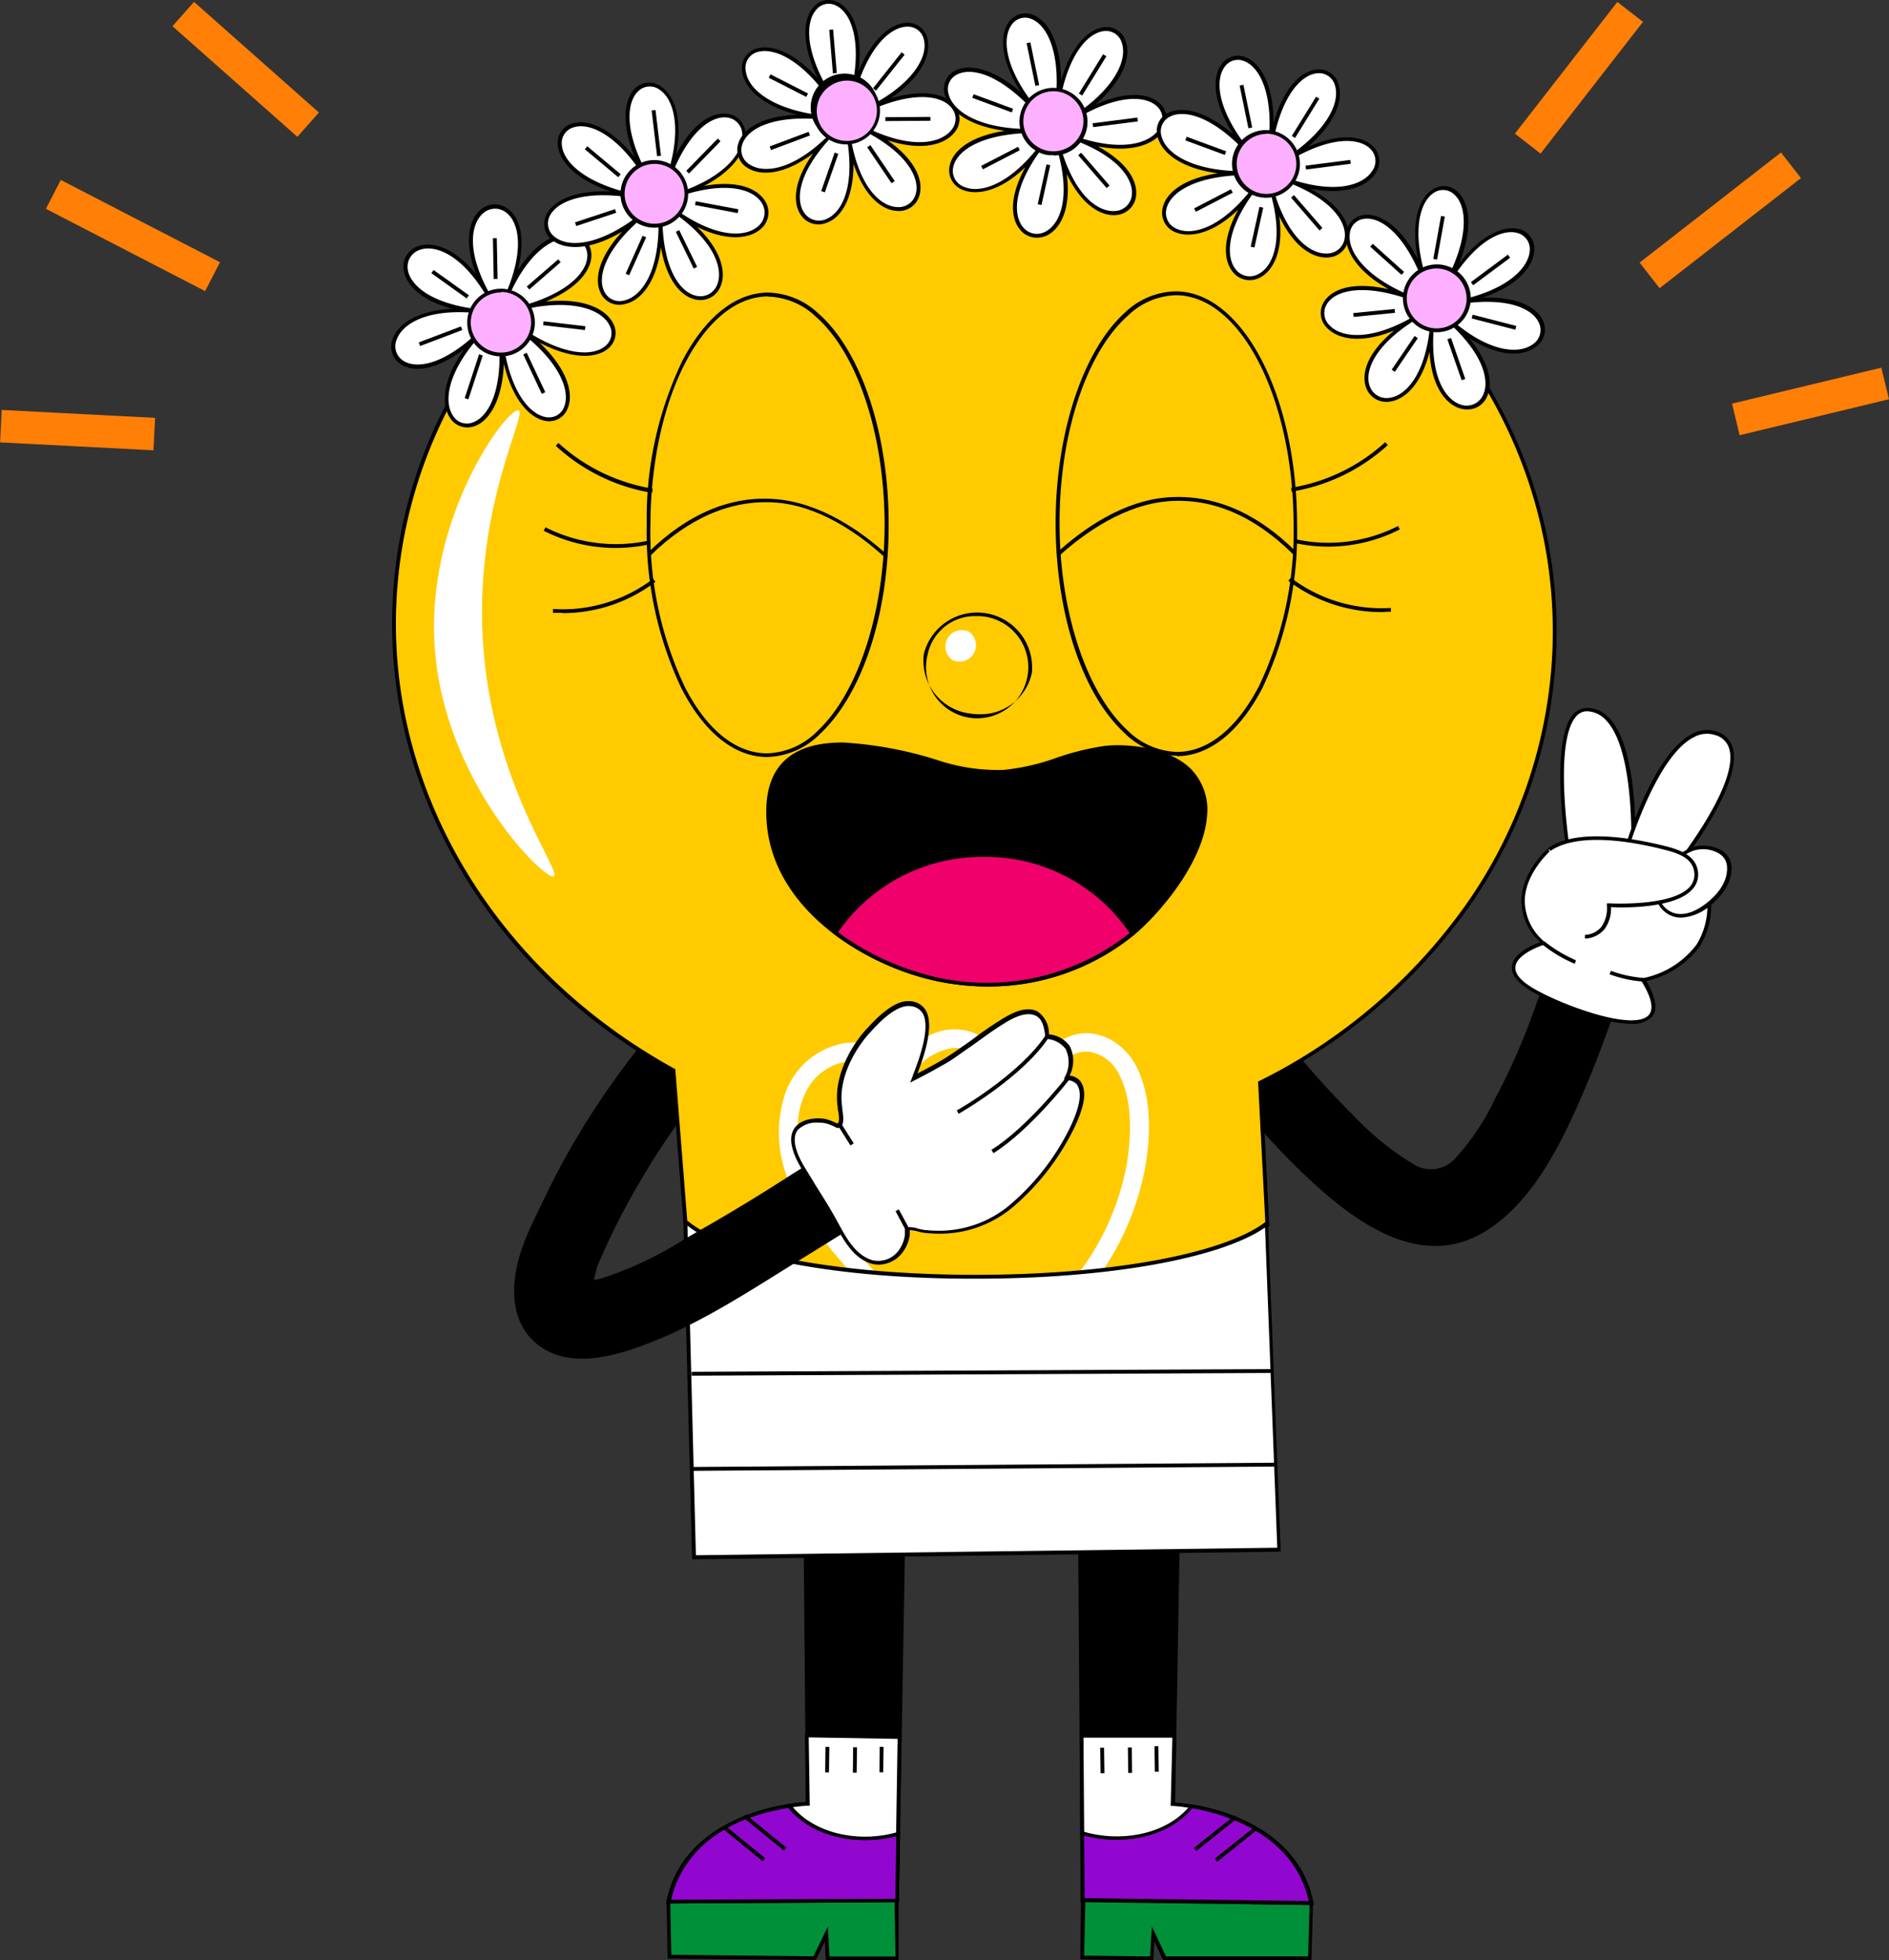 <?xml version="1.0" encoding="UTF-8"?> <svg xmlns="http://www.w3.org/2000/svg" viewBox="0 0 200.6 208.18"><rect x="0" y="0" width="200.6" height="208.18" fill="#333333" stroke="none"/><defs><style> .cls-1 { fill: #ff7f07; } .cls-2 { fill: #fff; } .cls-3 { fill: #009039; } .cls-4 { fill: #9207cf; } .cls-5 { fill: #ffca00; } .cls-6 { fill: #ef006b; } .cls-7 { fill: #fcb0ff; } </style></defs><g id="Слой_2" data-name="Слой 2"><g id="PREVIEW"><g><g><g><rect class="cls-1" x="24.37" y="-1.49" width="3.45" height="17.72" transform="translate(3.27 22.01) rotate(-48.46)"></rect><rect class="cls-1" x="6.51" y="37.53" width="3.45" height="16.31" transform="translate(-37.81 51.55) rotate(-87.05)"></rect><rect class="cls-1" x="12.4" y="15.49" width="3.45" height="19.03" transform="translate(-14.58 26.08) rotate(-62.67)"></rect></g><g><rect class="cls-1" x="158.81" y="6.53" width="17.72" height="3.45" transform="translate(58.23 135.55) rotate(-52.13)"></rect><rect class="cls-1" x="184.11" y="40.91" width="16.31" height="3.45" transform="translate(-4.64 46.23) rotate(-13.55)"></rect><rect class="cls-1" x="173.16" y="21.67" width="19.03" height="3.45" transform="translate(24.2 117.21) rotate(-37.92)"></rect></g></g><g><g><g><g><path d="M85.47,155l.32,36.56S73.07,192,71,201.94l24.26-.1L96,154.9Z"></path><path d="M70.74,202.14l.05-.25c1.94-9.3,13.15-10.42,14.79-10.53l-.31-36.57,11-.09L95.45,202ZM85.68,155.2,86,191.75h-.2c-.12,0-12.37.53-14.55,10l23.81-.09.75-46.53Z"></path></g><g><path class="cls-2" d="M85.67,184.29l.12,7.26S73.07,192,71,201.94l24.26-.1.28-17.43Z"></path><path d="M70.74,202.14l.05-.25c1.94-9.3,13.15-10.42,14.79-10.53l-.11-7.27h.21l10.06.12v.21L95.45,202ZM85.88,184.5l.11,7.25h-.2c-.12,0-12.37.53-14.55,10l23.81-.09.27-17Z"></path></g><g><polygon points="88.03 188.22 87.63 188.21 87.66 185.51 88.07 185.52 88.03 188.22"></polygon><polygon points="90.97 188.25 90.57 188.25 90.6 185.55 91.01 185.56 90.97 188.25"></polygon><polygon points="93.79 188.21 93.39 188.2 93.42 185.5 93.83 185.51 93.79 188.21"></polygon></g><g><g><polygon class="cls-3" points="87.89 207.97 87.75 205.4 86.53 207.95 71.11 207.79 70.99 201.93 95.22 201.79 95.25 207.95 87.89 207.97"></polygon><path d="M87.7,208.18l-.11-2-.94,1.95h-.13L70.91,208l-.13-6.27,24.64-.14,0,6.56Zm.21-3.58.18,3.17,7,0L95,202l-23.82.14.11,5.45,15.09.16Z"></path></g><g><g><path class="cls-4" d="M83.79,191.77c-3.66.58-11.24,2.69-12.8,10.17l24.26-.1.11-7.11C91.36,195.92,86.37,195,83.79,191.77Z"></path><path d="M70.74,202.14l.05-.25c1.61-7.71,9.61-9.78,13-10.32l.12,0,.07.09c2.64,3.34,7.71,4,11.35,2.89l.27-.07L95.45,202Zm13-10.15c-9.15,1.5-11.74,6.63-12.47,9.74l23.81-.09.1-6.64C91.44,196,86.41,195.3,83.71,192Z"></path></g><rect x="81" y="191.83" width="0.41" height="5.58" transform="translate(-121 134.78) rotate(-50.87)"></rect><rect x="78.77" y="192.94" width="0.41" height="5.58" transform="translate(-122.68 133.41) rotate(-50.85)"></rect></g></g></g><g><g><path d="M125.18,155l-.65,36.55s12.72.55,14.7,10.52L115,201.77l-.34-46.94Z"></path><path d="M139.48,202.3h-.25L114.77,202l-.34-47.35,11,.2v.2l-.64,36.36c1.63.13,12.83,1.35,14.69,10.67Zm-24.3-.73,23.8.31c-2.09-9.46-14.33-10.1-14.46-10.1h-.2l.65-36.55L114.85,155Z"></path></g><g><path class="cls-2" d="M124.71,184.31l-.18,7.26s12.72.55,14.7,10.52L115,201.77l-.13-17.43Z"></path><path d="M139.48,202.3h-.25L114.77,202l-.12-17.83,10.27,0-.18,7.27c1.64.13,12.83,1.35,14.69,10.67Zm-24.3-.73,23.8.31c-2.09-9.46-14.33-10.1-14.46-10.1h-.2l.18-7.25-9.44,0Z"></path></g><g><rect x="116.85" y="185.61" width="0.41" height="2.7" transform="translate(-2.66 1.69) rotate(-0.82)"></rect><rect x="119.79" y="185.57" width="0.41" height="2.7" transform="translate(-2.66 1.74) rotate(-0.82)"></rect><rect x="122.61" y="185.45" width="0.41" height="2.7" transform="translate(-2.65 1.77) rotate(-0.82)"></rect></g><g><g><polygon class="cls-3" points="122.27 207.97 122.44 205.4 123.64 207.97 139.06 207.95 139.23 202.09 115 201.73 114.92 207.88 122.27 207.97"></polygon><path d="M122.47,208.18l-7.75-.1.08-6.56,24.64.37-.18,6.26-15.75,0-.92-2Zm-7.34-.5,7,.08.2-3.16,1.49,3.16,15.09,0,.16-5.45-23.81-.36Z"></path></g><g><g><path class="cls-4" d="M126.52,191.81c3.66.61,11.22,2.78,12.71,10.28L115,201.77l0-7.11C118.92,195.89,123.92,195,126.52,191.81Z"></path><path d="M139.48,202.3h-.25L114.77,202l0-7.59.27.09c3.63,1.12,8.7.52,11.37-2.79l.08-.09.12,0c3.35.56,11.33,2.71,12.87,10.44Zm-24.3-.73,23.8.31c-1.59-7.19-9.07-9.28-12.37-9.85-2.74,3.29-7.77,3.94-11.48,2.9Z"></path></g><polygon points="127.03 196.57 126.78 196.26 131.13 192.78 131.39 193.09 127.03 196.57"></polygon><polygon points="129.26 197.71 129 197.39 133.36 193.91 133.61 194.22 129.26 197.71"></polygon></g></g></g></g><g><g><g><path class="cls-5" d="M165.07,68.73c1-30.47-25.74-56.09-59.76-57.23S42.89,34.15,41.87,64.62c-.69,20.59,11.31,38.95,29.65,49.05l1.4,17.86a92.31,92.31,0,0,0,32.41,5c13.21-.41,24.48-2.5,29.25-6.49q-.37-7.56-.77-15.11C151.93,105.86,164.4,88.74,165.07,68.73Z"></path><path d="M102.78,136.79a93.37,93.37,0,0,1-29.92-5.07l-.13,0-1.4-17.89C52.37,103.31,41,84.47,41.67,64.61c.49-14.79,7.39-28.49,19.41-38.56A65.29,65.29,0,0,1,105.32,11.3,65.19,65.19,0,0,1,148.47,29c11.33,10.84,17.3,25,16.8,39.76a51,51,0,0,1-9.12,27.32,59.2,59.2,0,0,1-22.13,19l.77,15.08-.07.07c-4.51,3.77-14.94,6.09-29.38,6.54C104.48,136.77,103.62,136.79,102.78,136.79Zm-29.66-5.41a92.22,92.22,0,0,0,32.21,5c14-.44,24.63-2.76,29.05-6.38l-.78-15.14.12-.06a58.94,58.94,0,0,0,22.1-18.94,50.62,50.62,0,0,0,9.05-27.1C165.36,54,159.43,40,148.19,29.26A64.8,64.8,0,0,0,105.3,11.71a64.76,64.76,0,0,0-44,14.65C49.41,36.36,42.56,50,42.07,64.63c-.65,19.73,10.67,38.46,29.55,48.86l.1.05v.11Z"></path></g><g><path class="cls-2" d="M55.06,43.58c1,.37-4.62,10-3.79,24.3.88,15.2,8.45,24.68,7.53,25.18S46.8,82.72,46.12,68C45.49,54.34,54,43.17,55.06,43.58Z"></path><path class="cls-2" d="M120.63,113.17c-1.48-2.82-4.86-4.45-7.77-2.76a18,18,0,0,0-4.57,3.94,9.79,9.79,0,0,0-5-4.71c-2.86-1-5.61.38-7.57,2.68a8.38,8.38,0,0,0-5.92-1.56A8.14,8.14,0,0,0,83.13,117c-1.8,7,2.5,12.79,7,17.88l2.88.28c-3.25-3.49-6.61-7.14-7.86-11.74-.76-2.79-.71-6.16,1.11-8.55A5.81,5.81,0,0,1,92.75,113a6.86,6.86,0,0,1,1.81.92A10.16,10.16,0,0,0,93,121.11c.68,2.87,4.78,6.18,7.14,2.93,1.95-2.69-.31-6.91-1.93-9.21a11.18,11.18,0,0,0-1-1.23,6.32,6.32,0,0,1,4-2.3c2.7-.17,4.69,2.58,5.68,4.84-.39.54-.76,1.08-1.09,1.63-1.5,2.48-3.27,6.85.15,8.63a1,1,0,0,0,1.19-.09c3-2.23,3.29-6.31,2-9.92a19.15,19.15,0,0,1,3.93-3.81,3.44,3.44,0,0,1,2.54-.9,4.27,4.27,0,0,1,3.22,2.4c1.45,2.76,1.31,6.36.86,9.36a27.44,27.44,0,0,1-5.11,11.73c.86-.07,1.7-.16,2.53-.25a28.9,28.9,0,0,0,4.43-10.59C122.22,120.75,122.36,116.48,120.63,113.17ZM98,118.49c.51,1.12,1.23,2.81.71,4.05-.67,1.62-2.4.51-3.13-.44-1.4-1.84-1-4.61.39-6.89A13.21,13.21,0,0,1,98,118.49Zm8.39,5.81c-1.23-1.36.12-3.91.92-5.26.09-.16.22-.32.32-.48A6.41,6.41,0,0,1,106.42,124.3Z"></path></g></g><g><g><path class="cls-2" d="M135.83,164.58l-62.14.81-.92-35.5H73c9.12,7.6,51.42,7.69,61.55.14Z"></path><path d="M73.49,165.59v-.2l-.92-35.71H73l.06,0c4.12,3.43,16,5.67,30.27,5.7s26.45-2.16,31-5.57l.31-.23L136,164.78h-.21ZM73,130.16l.9,35,61.74-.8-1.3-34c-4.83,3.31-16.75,5.43-30.66,5.43h-.3C89.17,135.81,77.3,133.58,73,130.16Z"></path></g><rect x="73.44" y="145.54" width="61.57" height="0.41" transform="translate(-0.68 0.49) rotate(-0.27)"></rect><rect x="73.26" y="155.56" width="62.08" height="0.41" transform="translate(-1.14 0.77) rotate(-0.42)"></rect></g></g><g><g><path d="M175.46,94.23a169.92,169.92,0,0,1-6.36,19.49c-2.45,5.86-5.45,13.06-10.91,16.75-6.51,4.39-13.16.13-18.18-4.35a71.79,71.79,0,0,1-5.94-6c-.08-1.72-.17-3.44-.26-5.16q2.26-1.14,4.43-2.45c1.72,2,3.51,4,5.41,5.87a30.47,30.47,0,0,0,6.29,5.15,3.48,3.48,0,0,0,4.69-.62,25.41,25.41,0,0,0,4.21-6.38,65.91,65.91,0,0,0,3.48-7.66c2.1-5.49,3.69-11.14,5.28-16.78C169,87,176.89,89.17,175.46,94.23Z"></path><g><g><path class="cls-2" d="M173.43,90s.62-14.52-4.88-14.6c-4.33-.07-2.1,14.4-2.1,14.4Z"></path><path d="M173.62,90.18l-7.34-.2,0-.17c-.07-.45-1.68-11.11.77-13.93a2,2,0,0,1,1.52-.7,3.21,3.21,0,0,1,2.33,1.08c3.15,3.34,2.76,13.3,2.74,13.73Zm-7-.59,6.62.19c0-1.43.15-10.27-2.65-13.25a2.87,2.87,0,0,0-2.05-1h0a1.51,1.51,0,0,0-1.18.57C165.15,78.64,166.43,88.22,166.62,89.59Z"></path></g><g><path class="cls-2" d="M178.7,91.13s8.8-11.36,3.59-13.23S173,89.4,173,89.4Z"></path><path d="M178.77,91.36l-6.05-1.82.06-.19c.12-.39,2.94-9.43,6.95-11.43a3.25,3.25,0,0,1,2.63-.21A2.48,2.48,0,0,1,184,79.4c1.09,3.74-4.89,11.52-5.14,11.85Zm-5.55-2.09,5.41,1.64c.72-1,6-8.08,5-11.4a2.08,2.08,0,0,0-1.4-1.42,2.83,2.83,0,0,0-2.32.18C176.36,80,173.65,88,173.22,89.27Z"></path></g><g><path class="cls-2" d="M164.55,90.18s-5.91,5.08-.65,9.95c0,0-6.1,1.9-1.34,4.85,3.49,2.17,16.89,7.21,11.94-.93,0,0,8.79-1.5,6.65-10.25Z"></path><path d="M173.22,108.72c-3.3,0-8.81-2.36-10.77-3.57-1.37-.85-2-1.71-1.89-2.57.17-1.36,2.18-2.24,3-2.53a6,6,0,0,1-2-4.42c.06-3.12,2.78-5.5,2.9-5.6l.07-.07.1,0,16.72,3.65,0,.12a8.3,8.3,0,0,1-.82,6.74,9.6,9.6,0,0,1-5.71,3.7c1.09,1.86,1.26,3.17.52,3.9A2.93,2.93,0,0,1,173.22,108.72ZM164.6,90.39c-.43.4-2.64,2.58-2.68,5.25A5.72,5.72,0,0,0,164,100l.25.23-.32.11s-2.84.9-3,2.31c-.09.69.48,1.43,1.71,2.19,2.73,1.69,10.65,4.73,12.4,3,.62-.61.38-1.85-.73-3.66l-.15-.25.29-.05a9.43,9.43,0,0,0,5.72-3.58A7.85,7.85,0,0,0,181,94Z"></path></g><path d="M167.23,102.35a14.22,14.22,0,0,1-3.46-2.07l.25-.3a14.65,14.65,0,0,0,3.34,2Z"></path><path d="M174.49,104.24a13.06,13.06,0,0,1-3.57-.78l.15-.36a12.91,12.91,0,0,0,3.45.75Z"></path><g><path class="cls-2" d="M182.77,90.49a3.75,3.75,0,0,0-3-.33,5.92,5.92,0,0,0-3.08,2.93c-.57,1-1,2.42.08,3.41,1.47,1.42,3.4.59,4.69-.44s2.35-2.42,2.26-4A2,2,0,0,0,182.77,90.49Z"></path><path d="M178.54,97.45a2.73,2.73,0,0,1-1.95-.8c-.89-.87-.93-2.16-.11-3.65a5.9,5.9,0,0,1,3.19-3,3.91,3.91,0,0,1,3.21.35h0a2.14,2.14,0,0,1,1,1.71c.11,2-1.6,3.59-2.34,4.18A5.25,5.25,0,0,1,178.54,97.45Zm2.35-7.27a3.72,3.72,0,0,0-1.1.17,5.54,5.54,0,0,0-3,2.84c-.52.93-.93,2.24,0,3.17,1.58,1.53,3.62.19,4.43-.45s2.28-2,2.18-3.85a1.72,1.72,0,0,0-.82-1.4h0A3.3,3.3,0,0,0,180.89,90.18Z"></path></g><g><path class="cls-2" d="M164.46,90.23c3.33-2.27,10-.75,12.48-.11,1.41.37,2.79.94,3.06,2.27.9,4.37-9.2,3.75-9.2,3.75s.36,3.08-2.51,3.33"></path><path d="M168.31,99.67l0-.39a2.4,2.4,0,0,0,1.74-.84,3.44,3.44,0,0,0,.59-2.27l0-.24.24,0c.07,0,6.7.38,8.58-1.77a1.94,1.94,0,0,0,.42-1.75c-.26-1.27-1.62-1.78-2.92-2.12-3.29-.86-9.28-2-12.32.08l-.22-.32c3.16-2.17,9.28-1,12.64-.14,1.33.35,2.9.93,3.21,2.42a2.31,2.31,0,0,1-.52,2.08c-1.82,2.1-7.46,2-8.67,1.92a3.72,3.72,0,0,1-.69,2.34A2.82,2.82,0,0,1,168.31,99.67Z"></path></g></g></g><g><path d="M104.63,121.11l-.41.27-4.11,2.71-1.91,1.26q-4.4,2.9-8.84,5.71l-1.61,1-2.63,1.63-.61.37-.74.46c-3.47,2.16-7,4.42-10.72,6.27a47,47,0,0,1-5.82,2.46c-3,1-6.78,1.76-9.64-.11s-3.32-5.07-2.81-8.08c.46-2.76,1.88-5.41,3.08-7.91a80.36,80.36,0,0,1,4.36-7.93,88.4,88.4,0,0,1,5.51-7.84q1.84,1.2,3.8,2.27l.44,5.64a75.78,75.78,0,0,0-4.15,6.43,73.81,73.81,0,0,0-4.37,8.71c-.08.19-.23.84-.38,1.47.26,0,.5-.06.64-.09a38,38,0,0,0,8.85-4.14l.25-.15.11-.06,1.26-.73q4-2.28,7.84-4.7l1.57-1c.57-.37,1.15-.73,1.73-1.09q3.78-2.4,7.53-4.86L95,117.75l2-1.3,1.65-1.09,1.94-1.28c2.74-1.82,5.36.25,5.87,2.77A4,4,0,0,1,104.63,121.11Z"></path><g><g><path class="cls-2" d="M89,119.53c.43-.23.19-1.4.11-1.9-.5-3.22,1.52-6.58,3.07-8.21.63-.66,2.66-3,4.34-2.82,3.57.27,1.17,6.06.48,7.9l1.2-.63,1.18-.64c.7-.4,1.38-.81,2-1.25,1.57-1,3-2.22,4.62-3.23,1.06-.67,2.69-1.72,4-1.11.88.41,1.06,1.53,1.14,2.39v.07s3.82.16,2.14,4.34a2.08,2.08,0,0,1,1.18.49c1,1.23-.09,3.77-.67,5a25.65,25.65,0,0,1-6.45,8.25,11.81,11.81,0,0,1-7.59,2.74,15,15,0,0,1-1.64-.09,7.4,7.4,0,0,0-1.76-.28s0,.65-.06.7a3.86,3.86,0,0,1-.57,1.5A2.88,2.88,0,0,1,92.53,134c-1.87-.61-2.83-2.5-3.71-4.1-1-1.93-2.28-3.75-3.43-5.62-3.48-5.62,1.62-5.39,2.39-5.13C88.93,119.51,88.76,119.65,89,119.53Z"></path><path d="M93.3,134.3a3.06,3.06,0,0,1-.84-.13c-1.86-.61-2.84-2.42-3.71-4l-.11-.19c-.73-1.36-1.57-2.68-2.39-4-.34-.55-.69-1.1-1-1.65-1.3-2.11-1.57-3.66-.81-4.62.92-1.16,3-1,3.45-.81a6.24,6.24,0,0,1,1,.4l.07,0,.1.16-.1-.18c.26-.14.09-1.18,0-1.53l0-.16c-.53-3.46,1.71-6.9,3.13-8.39l.12-.13c.81-.86,2.7-2.88,4.37-2.75a2.07,2.07,0,0,1,1.7.92c1,1.64-.18,5-.85,6.76l.43-.23.3-.15,1.17-.64c.7-.39,1.38-.81,2-1.24s1.47-1,2.17-1.53,1.61-1.16,2.45-1.7c1.13-.72,2.8-1.77,4.19-1.12a2.82,2.82,0,0,1,1.25,2.45,3.08,3.08,0,0,1,2.2,1.23,3.47,3.47,0,0,1,0,3.15,1.82,1.82,0,0,1,1.07.51c.8,1,.59,2.64-.65,5.18a26,26,0,0,1-6.5,8.32,12,12,0,0,1-7.72,2.78h0a15.4,15.4,0,0,1-1.63-.09,4.73,4.73,0,0,1-.63-.13,4.24,4.24,0,0,0-.92-.16c0,.07,0,.17,0,.25a2.08,2.08,0,0,1,0,.29,4,4,0,0,1-.6,1.59A3.22,3.22,0,0,1,93.3,134.3Zm-6.41-15.08a2.82,2.82,0,0,0-2.17.77c-.63.8-.35,2.24.84,4.15.34.56.69,1.11,1,1.65.81,1.29,1.66,2.62,2.4,4l.11.2c.83,1.52,1.77,3.25,3.48,3.81a2.68,2.68,0,0,0,3-1.18,3.55,3.55,0,0,0,.54-1.43,2.4,2.4,0,0,0,0-.25c0-.57,0-.57.2-.6a2.71,2.71,0,0,1,1.24.15l.58.12a15.07,15.07,0,0,0,1.62.09,11.69,11.69,0,0,0,7.46-2.7,25.46,25.46,0,0,0,6.4-8.18c1.14-2.34,1.37-3.94.7-4.74a1.54,1.54,0,0,0-.87-.37l-.44-.1.09-.22a3.26,3.26,0,0,0,.09-3,2.79,2.79,0,0,0-2-1.06H111l0-.24c-.09-.9-.28-1.87-1-2.22-1.19-.56-2.75.42-3.77,1.07-.86.55-1.67,1.14-2.46,1.71s-1.44,1-2.19,1.54-1.35.86-2.06,1.25c-.39.23-.78.44-1.18.65l-.3.16-.91.47-.47.25.3-.81c.58-1.52,1.94-5.06,1-6.59a1.69,1.69,0,0,0-1.39-.73c-1.48-.1-3.34,1.88-4,2.62l-.13.14c-1.36,1.43-3.53,4.74-3,8l0,.16c.13.84.23,1.69-.24,1.95h0a.41.41,0,0,1-.47,0,5.37,5.37,0,0,0-.9-.38A3.12,3.12,0,0,0,86.89,119.22Z"></path></g><path d="M101.8,118.28l-.2-.36c.06,0,6.65-3.79,9.41-7.94l.34.23C108.54,114.44,101.87,118.24,101.8,118.28Z"></path><path d="M105.5,122.46l-.22-.35c3.78-2.35,8-7.73,8-7.79l.33.25C113.59,114.63,109.33,120.07,105.5,122.46Z"></path><rect x="89.61" y="119.21" width="0.41" height="2.52" transform="translate(-50.39 66.41) rotate(-32.21)"></rect><polygon points="96.17 130.62 95.1 128.62 95.45 128.43 96.53 130.43 96.17 130.62"></polygon></g></g></g><g><g><g><path d="M120.21,99.13l-.06.05a24.6,24.6,0,0,1-23,4.18,28.17,28.17,0,0,1-8.42-4.31c-4.11-3.1-7.29-7.55-7.12-13.28.17-5.3,3.8-6.75,8-6.72a41,41,0,0,1,10.35,2,19.78,19.78,0,0,0,6.69.91c3.67-.22,7-2.11,10.64-2.53a13.14,13.14,0,0,1,2.38-.06c2.46.14,5.24.87,6.81,2.59C131.11,87.07,123.92,96.09,120.21,99.13Z"></path><path d="M104.86,104.76a26,26,0,0,1-7.8-1.21,28.47,28.47,0,0,1-8.48-4.34c-3.39-2.56-7.4-7-7.2-13.44.15-4.59,2.86-6.92,8.05-6.92h.13a41.09,41.09,0,0,1,10.4,2,20.17,20.17,0,0,0,6.63.91,23.63,23.63,0,0,0,5.62-1.29,27.39,27.39,0,0,1,5-1.24,12.21,12.21,0,0,1,2.41-.06c1.43.08,5,.49,7,2.65a6.23,6.23,0,0,1,1.56,4.83c-.36,4.88-5,10.36-7.79,12.68l0,0A24.37,24.37,0,0,1,104.86,104.76ZM89.43,79.25c-5,0-7.5,2.14-7.65,6.53-.19,6.31,3.73,10.61,7,13.11a28,28,0,0,0,8.35,4.27A24.39,24.39,0,0,0,120,99l.18.11-.14-.15,0,0c3-2.43,7.32-7.9,7.66-12.4a5.83,5.83,0,0,0-1.46-4.52c-1.88-2-5.29-2.45-6.67-2.53a13.28,13.28,0,0,0-2.35.06,27.15,27.15,0,0,0-4.93,1.23,24,24,0,0,1-5.72,1.31,20.67,20.67,0,0,1-6.76-.92,40.62,40.62,0,0,0-10.29-1.94Z"></path></g><g><path class="cls-6" d="M120.21,99.13l-.06.05a24.6,24.6,0,0,1-23,4.18,28.17,28.17,0,0,1-8.42-4.31,18.67,18.67,0,0,1,15.78-8.23A18.47,18.47,0,0,1,120.21,99.13Z"></path><path d="M104.86,104.76a26,26,0,0,1-7.8-1.21,28.47,28.47,0,0,1-8.48-4.34l-.15-.11.1-.16a19,19,0,0,1,15.91-8.33h0A18.82,18.82,0,0,1,120.38,99l.09.14-.16.16A24.37,24.37,0,0,1,104.86,104.76ZM89,99a28.06,28.06,0,0,0,8.2,4.16,24.39,24.39,0,0,0,22.76-4.07A18.43,18.43,0,0,0,104.48,91h0A18.57,18.57,0,0,0,89,99Zm31.22.14Z"></path></g></g><g><g><g><g><path class="cls-5" d="M94.16,55.77c0,9.72-3,18.11-7.24,22a8.07,8.07,0,0,1-5.48,2.38c-7,0-12.62-11-12.58-24.5S74.6,31.26,81.59,31.28a7.82,7.82,0,0,1,5.19,2.17C91.16,37.3,94.19,45.85,94.16,55.77Z"></path><path d="M81.46,80.39h0c-3.46,0-6.69-2.6-9.1-7.3a38.66,38.66,0,0,1-3.68-17.4,38.65,38.65,0,0,1,3.78-17.37c2.44-4.67,5.68-7.25,9.13-7.25h0a8.08,8.08,0,0,1,5.33,2.23c4.55,4,7.48,12.82,7.45,22.47h0c0,9.55-2.83,18-7.31,22.19A8.23,8.23,0,0,1,81.46,80.39Zm.11-48.91c-3.3,0-6.41,2.5-8.77,7S69.09,49.2,69.07,55.7A38.24,38.24,0,0,0,72.7,72.9C75,77.46,78.14,80,81.44,80h0a7.8,7.8,0,0,0,5.32-2.32c4.33-4,7.15-12.6,7.18-21.89,0-9.54-2.84-18.24-7.31-22.17a7.68,7.68,0,0,0-5.06-2.12Z"></path></g><path d="M93.92,59.15c-2.72-2.48-7-5.49-11.65-5.79S73.16,55,69.07,59l-.29-.29C73,54.6,77.5,52.64,82.29,53s9.14,3.38,11.9,5.9Z"></path></g><g><path d="M69.26,52.34a19.76,19.76,0,0,1-10.24-5l.28-.3a19.39,19.39,0,0,0,5,3.32,19.71,19.71,0,0,0,5,1.53Z"></path><path d="M65.35,58.19a16.8,16.8,0,0,1-7.61-1.83l.19-.36a16.43,16.43,0,0,0,5.48,1.66A16.19,16.19,0,0,0,69,57.38l.09.39A16.53,16.53,0,0,1,65.35,58.19Z"></path><path d="M59.72,65.08l-1,0,0-.41a15.77,15.77,0,0,0,5.83-.71,16.08,16.08,0,0,0,4.81-2.49l.24.32a16.24,16.24,0,0,1-9.88,3.32Z"></path></g></g><g><g><g><path class="cls-5" d="M112.26,55.64c0,9.71,3,18.1,7.24,22A8,8,0,0,0,125,80.05c7,0,12.62-11,12.58-24.49s-5.74-24.44-12.72-24.42a8,8,0,0,0-5.2,2.17C115.26,37.16,112.23,45.71,112.26,55.64Z"></path><path d="M125,80.26a8.25,8.25,0,0,1-5.6-2.43c-4.48-4.15-7.28-12.65-7.3-22.19S115,37.17,119.5,33.16a8,8,0,0,1,5.34-2.22h0c7.07,0,12.86,11,12.9,24.62A38.72,38.72,0,0,1,134.09,73c-2.42,4.69-5.65,7.29-9.11,7.3Zm-.1-48.91h0a7.65,7.65,0,0,0-5.07,2.12c-4.47,3.93-7.34,12.63-7.31,22.16h0c0,9.3,2.85,17.89,7.18,21.9A7.8,7.8,0,0,0,125,79.85h0c3.3,0,6.4-2.53,8.74-7.08a38.28,38.28,0,0,0,3.63-17.21C137.31,42.2,131.71,31.35,124.86,31.35Z"></path></g><path d="M112.51,59l-.28-.3c2.77-2.52,7.08-5.58,11.9-5.89s9.34,1.64,13.51,5.79l-.29.29c-4.09-4.06-8.53-6-13.19-5.67S115.22,56.54,112.51,59Z"></path></g><g><path d="M137.16,52.21l-.06-.41a19.43,19.43,0,0,0,10-4.84l.28.3a19.88,19.88,0,0,1-5.09,3.38A20.19,20.19,0,0,1,137.16,52.21Z"></path><path d="M141.07,58.05a17,17,0,0,1-3.69-.41l.09-.4a16.32,16.32,0,0,0,11-1.38l.18.36a16.8,16.8,0,0,1-7.61,1.83Z"></path><path d="M146.7,65a16.35,16.35,0,0,1-4.95-.77,16.18,16.18,0,0,1-4.93-2.55l.25-.33a15.94,15.94,0,0,0,10.63,3.21l0,.41C147.39,64.94,147,65,146.7,65Z"></path></g></g></g><g><g><path class="cls-5" d="M98.26,69.47a5.64,5.64,0,1,0,6.43-4.16A5.42,5.42,0,0,0,98.26,69.47Z"></path><path d="M104,75.85a6.56,6.56,0,0,1-1.08-.09,5.64,5.64,0,0,1-4.81-6.33h0a5.84,5.84,0,0,1,11.47,2A5.54,5.54,0,0,1,104,75.85Zm-.31-10.42a5.12,5.12,0,0,0-5.18,4.07h0a5.43,5.43,0,1,0,6.19-4A5.73,5.73,0,0,0,103.64,65.43Z"></path></g><path class="cls-2" d="M102.91,67.09a1.75,1.75,0,0,1-1.78,3A1.75,1.75,0,0,1,102.91,67.09Z"></path></g></g><g><g><g><g><path class="cls-2" d="M52,31.6c-7.08-12.28,7.65-13.38,1.83-.13,5.82-13.25,15.86-2.42,1.24,1.34,14.62-3.76,12.42,10.85-.28,1.8,12.7,9-.09,16.43-1.58.91,1.49,15.52-12.26,10.12-1.7-.66-10.56,10.78-14.92-3.33-.53-1.75C36.55,31.53,44.88,19.32,52,31.6Z"></path><path d="M49.59,45.39a2.16,2.16,0,0,1-1.84-1.08c-.86-1.36-.81-4,1.6-7.28-3.07,2.35-5.42,2.5-6.73,1.69A2.22,2.22,0,0,1,41.7,36c.51-1.5,2.48-3,6.35-3.21-3.56-.94-5-2.69-5.2-4.21a2.3,2.3,0,0,1,1.64-2.47c1.44-.46,3.74.16,6.07,3-1.34-3.45-.73-5.75.4-6.77a2.28,2.28,0,0,1,2.95-.18c1.24.89,2,3.05,1.05,6.6,2.08-3.27,4.4-4.2,5.95-3.89a2.22,2.22,0,0,1,1.89,2.15c.05,1.54-1.26,3.5-4.82,5,4.07-.42,6.34.84,7.1,2.26A2.14,2.14,0,0,1,64.6,37c-1.15,1-3.65,1.29-7.3-.61,3.05,2.9,3.6,5.46,3,6.93A2.1,2.1,0,0,1,58,44.71c-1.57-.23-3.51-2-4.49-6.08-.18,4.11-1.69,6.14-3.13,6.63A2.24,2.24,0,0,1,49.59,45.39Zm2-10.39c-3.89,4-4.57,7.43-3.52,9.09a1.72,1.72,0,0,0,2.11.78c1.63-.55,3.33-3.33,2.76-9.33l.41,0C53.92,41.2,56.1,44,58,44.3a1.71,1.71,0,0,0,1.91-1.1c.72-1.8-.63-5.1-5.29-8.42l.23-.33c4.91,3.49,8.17,3.41,9.46,2.27a1.75,1.75,0,0,0,.39-2.22c-.92-1.74-4.26-2.88-9.64-1.5l-.1-.39c5.55-1.43,7.46-3.87,7.41-5.53a1.8,1.8,0,0,0-1.55-1.76C59.08,25,56.23,26.41,54,31.55l-.37-.16c2.19-5,1.41-7.89.08-8.85a1.9,1.9,0,0,0-2.45.15c-1.27,1.15-1.79,4.14.91,8.81l-.35.21c-2.7-4.68-5.55-5.72-7.17-5.2a1.89,1.89,0,0,0-1.36,2c.16,1.64,2.28,3.76,7.7,4.36l-.05.41c-5.58-.62-8.24,1.13-8.83,2.82a1.82,1.82,0,0,0,.75,2.23c1.42.88,4.49.44,8.5-3.65Z"></path></g><g><line class="cls-2" x1="52.55" y1="25.3" x2="52.63" y2="29.63"></line><rect x="52.39" y="25.3" width="0.41" height="4.33" transform="translate(-0.53 1.03) rotate(-1.12)"></rect></g><g><line class="cls-2" x1="49.67" y1="31.52" x2="45.92" y2="28.84"></line><rect x="47.59" y="27.88" width="0.41" height="4.61" transform="translate(-4.55 51.51) rotate(-54.44)"></rect></g><g><line class="cls-2" x1="49.03" y1="34.84" x2="44.55" y2="36.54"></line><rect x="44.39" y="35.49" width="4.79" height="0.41" transform="translate(-9.62 18.92) rotate(-20.77)"></rect></g><g><line class="cls-2" x1="51.06" y1="37.69" x2="49.54" y2="42.34"></line><rect x="47.85" y="39.81" width="4.9" height="0.41" transform="translate(-3.38 75.36) rotate(-71.86)"></rect></g><g><line class="cls-2" x1="55.75" y1="37.55" x2="57.73" y2="41.74"></line><rect x="56.53" y="37.33" width="0.41" height="4.63" transform="translate(-11.48 27.93) rotate(-25.2)"></rect></g><g><line class="cls-2" x1="62.13" y1="34.85" x2="57.7" y2="34.33"></line><rect x="59.71" y="32.36" width="0.41" height="4.47" transform="translate(18.6 90.08) rotate(-83.33)"></rect></g><g><line class="cls-2" x1="59.41" y1="27.69" x2="56.07" y2="30.58"></line><polygon points="56.21 30.74 55.94 30.43 59.28 27.54 59.54 27.84 56.21 30.74"></polygon></g></g><g><path class="cls-7" d="M49.83,34.5A3.39,3.39,0,1,0,53,30.87,3.38,3.38,0,0,0,49.83,34.5Z"></path><path d="M53.21,37.84A3.56,3.56,0,0,1,50.86,37a3.6,3.6,0,0,1-1.23-2.46h0A3.58,3.58,0,0,1,53,30.67,3.58,3.58,0,0,1,56.79,34a3.59,3.59,0,0,1-3.32,3.84Zm0-6.78H53A3.2,3.2,0,0,0,50,34.48h0A3.19,3.19,0,1,0,56.39,34a3.21,3.21,0,0,0-3.17-3Z"></path></g></g><g><g><g><path class="cls-2" d="M71.73,22.46c11.6,8.16-1.3,15.36-1.6.89.3,14.47-13.37,8.88-1.69-.69-11.68,9.57-15.83-4.61-.51-1.75C52.61,18.05,61.1,6,69,19.42,61.1,6,75.85,5.07,70.8,19.31,75.85,5.07,85.74,16,72,20.66,85.74,16,83.33,30.62,71.73,22.46Z"></path><path d="M65.8,32.37a2.17,2.17,0,0,1-2-1.23c-.69-1.37-.34-3.71,2.28-6.55-3.52,2.1-6.11,1.92-7.4.94A2.14,2.14,0,0,1,58,22.87c.62-1.4,2.76-2.72,6.88-2.53-4-1.34-5.57-3.43-5.65-5a2.12,2.12,0,0,1,1.56-2.23c1.53-.46,4,.33,6.63,3.62-1.56-3.8-1.05-6.27,0-7.33a2.15,2.15,0,0,1,2.75-.23c1.35.88,2.4,3.26,1.61,7.28,1.8-3.43,3.88-4.55,5.4-4.37a2.22,2.22,0,0,1,2,2.07c.16,1.58-1,3.81-4.4,5.59,3.62-.64,5.7.32,6.48,1.63a2.28,2.28,0,0,1-.45,2.93c-1.11,1-3.45,1.43-6.78-.2,2.67,2.57,3.08,4.91,2.49,6.3a2.29,2.29,0,0,1-2.6,1.42c-1.5-.29-3.11-1.92-3.73-5.55-.51,3.84-2.23,5.66-3.77,6A2.68,2.68,0,0,1,65.8,32.37Zm2.77-9.55c-4.43,3.63-5.14,6.65-4.4,8.14a1.81,1.81,0,0,0,2.16.94c1.73-.43,3.72-2.92,3.6-8.54h.41c.11,5.45,2,7.75,3.65,8.06a1.9,1.9,0,0,0,2.16-1.17c.66-1.57-.13-4.51-4.54-7.61l.23-.33c4.42,3.1,7.44,2.85,8.7,1.69a1.89,1.89,0,0,0,.37-2.42c-.84-1.42-3.65-2.46-8.82-.71L72,20.47c5.33-1.79,7-4.51,6.82-6.28a1.81,1.81,0,0,0-1.62-1.71c-1.64-.21-4.25,1.49-6.17,6.9l-.38-.14c1.86-5.24,1-8.67-.63-9.73a1.75,1.75,0,0,0-2.25.18c-1.24,1.19-1.62,4.43,1.43,9.62l-.36.21c-2.89-4.94-6.06-6.58-7.91-6a1.72,1.72,0,0,0-1.27,1.81c.1,1.94,2.72,4.36,8.35,5.41l-.08.4C62,20,59.05,21.46,58.35,23a1.77,1.77,0,0,0,.59,2.18C60.51,26.4,64,26,68.31,22.5Z"></path></g><g><line class="cls-2" x1="73.85" y1="28.43" x2="71.95" y2="24.53"></line><polygon points="73.67 28.52 71.77 24.62 72.13 24.44 74.03 28.34 73.67 28.52"></polygon></g><g><line class="cls-2" x1="73.84" y1="21.57" x2="78.37" y2="22.42"></line><rect x="75.9" y="19.7" width="0.41" height="4.61" transform="translate(40.42 92.73) rotate(-79.35)"></rect></g><g><line class="cls-2" x1="73.02" y1="18.29" x2="76.37" y2="14.86"></line><rect x="72.3" y="16.37" width="4.79" height="0.41" transform="translate(10.65 58.43) rotate(-45.68)"></rect></g><g><line class="cls-2" x1="69.98" y1="16.57" x2="69.4" y2="11.7"></line><polygon points="69.78 16.59 69.2 11.73 69.61 11.68 70.19 16.54 69.78 16.59"></polygon></g><g><line class="cls-2" x1="65.79" y1="18.67" x2="62.23" y2="15.69"></line><rect x="63.81" y="14.86" width="0.41" height="4.63" transform="translate(9.77 55.27) rotate(-50.1)"></rect></g><g><line class="cls-2" x1="61.14" y1="23.8" x2="65.38" y2="22.41"></line><rect x="61.02" y="22.9" width="4.47" height="0.41" transform="translate(-4.06 21.03) rotate(-18.3)"></rect></g><g><line class="cls-2" x1="66.62" y1="29.15" x2="68.43" y2="25.12"></line><polygon points="66.81 29.23 66.44 29.07 68.24 25.04 68.62 25.2 66.81 29.23"></polygon></g></g><g><path class="cls-7" d="M72.44,18.94a3.39,3.39,0,1,0-1.31,4.61A3.38,3.38,0,0,0,72.44,18.94Z"></path><path d="M69.49,24.18a3.59,3.59,0,1,1,3.13-5.34h0a3.59,3.59,0,0,1-1.39,4.89A3.53,3.53,0,0,1,69.49,24.18Zm0-6.78A3.18,3.18,0,1,0,72.27,19,3.2,3.2,0,0,0,69.48,17.4Z"></path></g></g><g><g><g><path class="cls-2" d="M90.14,14.66c2.37,14-11.82,9.89-1.75-.51-10.07,10.4-15.72-3.25-.7-1.68-15-1.57-7.87-14.5.88-1.6C79.82-2,94.38-4.5,90.37,10.56c4-15.06,15-5.21,1.36,1.22,13.66-6.43,12.83,8.32-.1,1.82C104.56,20.1,92.51,28.64,90.14,14.66Z"></path><path d="M86.94,23.83a2.26,2.26,0,0,1-1.9-1c-.85-1.27-.82-3.56,1.32-6.55-3.09,2.34-5.59,2.4-6.94,1.57a2.22,2.22,0,0,1-1-2.67c.5-1.46,2.4-2.85,6.26-3-4-1-5.66-3-5.87-4.59a2.14,2.14,0,0,1,1.39-2.38c1.42-.54,3.88.06,6.64,3.11C85,4.51,85.33,1.92,86.4.74A2.11,2.11,0,0,1,89.08.29c1.4.76,2.6,3.08,2.09,7.26,1.58-3.73,3.66-5.13,5.18-5.13h.07a2.13,2.13,0,0,1,2.09,1.79c.34,1.58-.61,4-4,6.27,3.7-1.13,6-.45,6.9.76a2.22,2.22,0,0,1-.08,2.86c-1,1.23-3.38,2-7.07.8,3,2.12,3.79,4.28,3.4,5.76a2.25,2.25,0,0,1-2.39,1.74c-1.51-.06-3.45-1.45-4.63-5,0,3.7-1.33,5.65-2.73,6.21A2.61,2.61,0,0,1,86.94,23.83Zm1.59-9.53c-3.79,3.91-4.07,6.9-3.15,8.26a1.89,1.89,0,0,0,2.35.71c1.58-.63,3.11-3.26,2.21-8.58l.4-.06c.9,5.32,3.21,7.29,4.92,7.36a1.88,1.88,0,0,0,2-1.44c.41-1.59-.83-4.32-5.7-6.76l.18-.37c5,2.52,8.13,1.81,9.26.42a1.81,1.81,0,0,0,.08-2.35c-1-1.31-4-2-9.24.48l-.17-.37c5-2.37,6.87-5.38,6.46-7.3a1.74,1.74,0,0,0-1.7-1.47h-.06c-1.72,0-4.25,2-5.78,7.79l-.4-.11C91.65,5,90.59,1.57,88.89.65A1.7,1.7,0,0,0,86.71,1c-1.31,1.43-1.18,5,2,9.74L88.4,11C85,6,81.93,5,80.32,5.56a1.74,1.74,0,0,0-1.12,2c.25,2,3,4.18,8.51,4.75l0,.41c-5.71-.6-8.35,1-8.88,2.6a1.79,1.79,0,0,0,.85,2.19c1.52.93,4.69.59,8.6-3.45Z"></path></g><g><line class="cls-2" x1="87.4" y1="20.36" x2="88.83" y2="16.27"></line><rect x="85.95" y="18.12" width="4.33" height="0.41" transform="translate(41.71 95.43) rotate(-70.71)"></rect></g><g><line class="cls-2" x1="92.26" y1="15.54" x2="94.84" y2="19.35"></line><rect x="93.35" y="15.14" width="0.41" height="4.61" transform="translate(6.29 55.41) rotate(-34.08)"></rect></g><g><line class="cls-2" x1="94.02" y1="12.65" x2="98.81" y2="12.61"></line><rect x="94.02" y="12.43" width="4.79" height="0.41" transform="translate(-0.09 0.69) rotate(-0.41)"></rect></g><g><line class="cls-2" x1="93.1" y1="9.27" x2="96.15" y2="5.44"></line><rect x="92.18" y="7.15" width="4.9" height="0.41" transform="matrix(0.62, -0.78, 0.78, 0.62, 29.98, 76.84)"></rect></g><g><line class="cls-2" x1="88.66" y1="7.77" x2="88.27" y2="3.15"></line><polygon points="88.45 7.79 88.06 3.17 88.47 3.13 88.86 7.75 88.45 7.79"></polygon></g><g><line class="cls-2" x1="81.74" y1="8.08" x2="85.71" y2="10.11"></line><rect x="83.52" y="6.86" width="0.41" height="4.47" transform="translate(37.57 79.54) rotate(-62.97)"></rect></g><g><line class="cls-2" x1="81.8" y1="15.74" x2="85.93" y2="14.19"></line><rect x="81.66" y="14.76" width="4.42" height="0.41" transform="translate(0.09 30.41) rotate(-20.56)"></rect></g></g><g><path class="cls-7" d="M93.15,12.69A3.39,3.39,0,1,0,89,15,3.39,3.39,0,0,0,93.15,12.69Z"></path><path d="M89.89,15.34a3.83,3.83,0,0,1-1-.14,3.62,3.62,0,0,1-2.15-1.72A3.6,3.6,0,1,1,93,10a3.63,3.63,0,0,1,.31,2.74h0A3.61,3.61,0,0,1,89.89,15.34Zm0-6.78A3.17,3.17,0,0,0,88.36,9,3.19,3.19,0,1,0,93,12.63h0a3.18,3.18,0,0,0-2.17-3.94A3,3,0,0,0,89.89,8.56Z"></path></g></g><g><g><g><path class="cls-2" d="M112.44,15.74c4,13.6-10.56,11.22-1.8-.29-8.76,11.51-16-1.38-.89-1.6-15.1.22-9.53-13.46.69-1.69-10.22-11.77,4-15.95,1.75-.51,2.2-15.44,14.3-7,1.49,1,12.81-8,13.73,6.74.12,1.82C127.41,19.43,116.45,29.34,112.44,15.74Z"></path><path d="M110.08,25.24a2.25,2.25,0,0,1-1.73-.82c-1-1.16-1.24-3.44.53-6.66-2.79,2.68-5.27,3-6.7,2.38a2.22,2.22,0,0,1-1.33-2.54c.31-1.5,2-3.1,5.86-3.71-4.07-.54-6-2.29-6.38-3.86a2.14,2.14,0,0,1,1.1-2.53c1.36-.7,3.86-.39,7,2.3-2.29-3.53-2.23-6.14-1.31-7.44a2.14,2.14,0,0,1,2.61-.77c1.48.59,2.94,2.76,2.94,7,1.14-3.94,3.08-5.56,4.6-5.7a2.12,2.12,0,0,1,2.29,1.53c.52,1.52-.14,4-3.26,6.7,3.53-1.57,5.86-1.16,6.94-.07a2.22,2.22,0,0,1,.26,2.85c-.86,1.34-3.13,2.38-6.93,1.64,3.24,1.75,4.27,3.79,4.07,5.3a2.29,2.29,0,0,1-2.18,2c-1.5.11-3.59-1-5.18-4.38.49,3.68-.65,5.77-2,6.49A2.42,2.42,0,0,1,110.08,25.24Zm.72-9.67c-3.3,4.33-3.22,7.33-2.14,8.58a1.88,1.88,0,0,0,2.41.42c1.5-.81,2.7-3.6,1.18-8.77l.39-.12c1.53,5.18,4,6.85,5.75,6.73a1.88,1.88,0,0,0,1.8-1.66c.22-1.63-1.34-4.19-6.46-6l.14-.39c5.28,1.91,8.28.83,9.24-.68a1.8,1.8,0,0,0-.2-2.34c-1.17-1.18-4.26-1.47-9.12,1.57l-.21-.35c4.71-2.95,6.18-6.15,5.55-8a1.73,1.73,0,0,0-1.86-1.26c-1.72.16-4,2.46-4.88,8.42l-.4-.05c.8-5.67-.65-8.93-2.45-9.65a1.72,1.72,0,0,0-2.12.63c-1.13,1.58-.58,5.11,3.17,9.43l-.31.27c-4-4.55-7.13-5.23-8.66-4.43a1.74,1.74,0,0,0-.89,2.06c.48,1.91,3.45,3.81,9,3.72v.41c-5.73.08-8.16,2-8.5,3.63a1.8,1.8,0,0,0,1.1,2.08c1.62.74,4.73,0,8.13-4.45Z"></path></g><g><line class="cls-2" x1="110.4" y1="21.73" x2="111.33" y2="17.5"></line><rect x="108.7" y="19.41" width="4.33" height="0.41" transform="translate(67.83 123.65) rotate(-77.56)"></rect></g><g><line class="cls-2" x1="114.65" y1="16.36" x2="117.67" y2="19.84"></line><rect x="115.96" y="15.79" width="0.41" height="4.61" transform="translate(16.49 80.44) rotate(-40.88)"></rect></g><g><line class="cls-2" x1="116.05" y1="13.28" x2="120.81" y2="12.68"></line><rect x="116.04" y="12.78" width="4.79" height="0.41" transform="translate(-0.69 15.16) rotate(-7.3)"></rect></g><g><line class="cls-2" x1="114.75" y1="10.04" x2="117.32" y2="5.87"></line><polygon points="114.92 10.15 114.57 9.93 117.14 5.76 117.49 5.98 114.92 10.15"></polygon></g><g><line class="cls-2" x1="110.16" y1="9.07" x2="109.22" y2="4.53"></line><rect x="109.48" y="4.49" width="0.41" height="4.63" transform="translate(0.88 22.26) rotate(-11.63)"></rect></g><g><line class="cls-2" x1="103.32" y1="10.2" x2="107.51" y2="11.75"></line><rect x="105.21" y="8.74" width="0.41" height="4.47" transform="translate(58.67 106.09) rotate(-69.77)"></rect></g><g><line class="cls-2" x1="104.29" y1="17.8" x2="108.21" y2="15.77"></line><polygon points="104.38 17.98 104.19 17.62 108.11 15.59 108.3 15.95 104.38 17.98"></polygon></g></g><g><path class="cls-7" d="M115.2,13.43a3.39,3.39,0,1,0-3.9,2.79A3.4,3.4,0,0,0,115.2,13.43Z"></path><path d="M111.86,16.47a3.92,3.92,0,0,1-.59,0,3.59,3.59,0,0,1,1.17-7.09,3.6,3.6,0,0,1,3,4.13,3.58,3.58,0,0,1-3.54,3Zm0-6.78a3.19,3.19,0,1,0,3.15,3.7h0a3.13,3.13,0,0,0-.56-2.37,3.16,3.16,0,0,0-2.07-1.29A3,3,0,0,0,111.85,9.69Z"></path></g></g><g><g><g><path class="cls-2" d="M135.05,20.25c4,13.6-10.56,11.21-1.8-.3-8.76,11.51-16-1.37-.89-1.59-15.1.22-9.53-13.46.69-1.69C122.83,4.9,137,.72,134.8,16.15c2.2-15.43,14.3-7,1.49,1.05,12.81-8,13.73,6.74.12,1.82C150,23.94,139.07,33.85,135.05,20.25Z"></path><path d="M132.69,29.75a2.25,2.25,0,0,1-1.73-.82c-1-1.16-1.24-3.44.53-6.67-2.79,2.69-5.27,3-6.7,2.39a2.22,2.22,0,0,1-1.33-2.54c.31-1.5,2-3.11,5.86-3.71-4.06-.54-6-2.3-6.38-3.86A2.14,2.14,0,0,1,124,12c1.36-.7,3.86-.4,7,2.3-2.29-3.53-2.23-6.14-1.31-7.44a2.13,2.13,0,0,1,2.61-.77c1.48.59,2.94,2.75,2.94,7,1.14-4,3.08-5.57,4.6-5.71a2.14,2.14,0,0,1,2.29,1.53c.52,1.53-.14,4-3.26,6.7,3.54-1.56,5.86-1.15,6.94-.06a2.22,2.22,0,0,1,.26,2.85c-.85,1.33-3.12,2.38-6.93,1.64,3.24,1.75,4.27,3.79,4.07,5.3a2.29,2.29,0,0,1-2.18,2c-1.51.11-3.59-1-5.18-4.38.49,3.67-.65,5.77-2,6.49A2.42,2.42,0,0,1,132.69,29.75Zm.72-9.67c-3.3,4.33-3.22,7.33-2.14,8.58a1.88,1.88,0,0,0,2.41.42c1.5-.81,2.71-3.6,1.18-8.78l.39-.11c1.53,5.17,4,6.84,5.75,6.73a1.88,1.88,0,0,0,1.8-1.66c.22-1.63-1.33-4.19-6.46-6.05l.14-.38c5.28,1.91,8.28.83,9.24-.68a1.79,1.79,0,0,0-.2-2.34c-1.17-1.18-4.26-1.48-9.12,1.56l-.21-.34c4.71-3,6.18-6.15,5.56-8a1.75,1.75,0,0,0-1.87-1.25c-1.72.16-4,2.46-4.88,8.42l-.4-.05c.8-5.67-.65-8.93-2.45-9.65a1.72,1.72,0,0,0-2.12.63c-1.13,1.58-.58,5.11,3.17,9.43l-.31.26c-3.94-4.54-7.13-5.22-8.66-4.43a1.76,1.76,0,0,0-.89,2.07c.47,1.87,3.34,3.72,8.67,3.72h.35v.4c-5.73.09-8.16,2-8.5,3.64a1.81,1.81,0,0,0,1.1,2.08c1.62.74,4.73,0,8.13-4.45Z"></path></g><g><line class="cls-2" x1="133.01" y1="26.24" x2="133.94" y2="22.01"></line><rect x="131.31" y="23.92" width="4.33" height="0.41" transform="translate(81.17 149.27) rotate(-77.56)"></rect></g><g><line class="cls-2" x1="137.26" y1="20.86" x2="140.28" y2="24.35"></line><rect x="138.57" y="20.3" width="0.41" height="4.61" transform="translate(19.05 96.33) rotate(-40.88)"></rect></g><g><line class="cls-2" x1="138.67" y1="17.79" x2="143.42" y2="17.18"></line><rect x="138.65" y="17.28" width="4.79" height="0.41" transform="translate(-1.08 18.07) rotate(-7.3)"></rect></g><g><line class="cls-2" x1="137.36" y1="14.55" x2="139.93" y2="10.38"></line><polygon points="137.53 14.65 137.18 14.44 139.76 10.27 140.1 10.48 137.53 14.65"></polygon></g><g><line class="cls-2" x1="132.77" y1="13.58" x2="131.83" y2="9.04"></line><rect x="132.1" y="8.99" width="0.41" height="4.63" transform="translate(0.44 26.91) rotate(-11.63)"></rect></g><g><line class="cls-2" x1="125.93" y1="14.71" x2="130.12" y2="16.25"></line><rect x="127.82" y="13.25" width="0.41" height="4.47" transform="translate(69.24 130.26) rotate(-69.77)"></rect></g><g><line class="cls-2" x1="126.9" y1="22.31" x2="130.82" y2="20.28"></line><polygon points="126.99 22.49 126.81 22.13 130.72 20.1 130.91 20.46 126.99 22.49"></polygon></g></g><g><path class="cls-7" d="M137.81,17.94a3.39,3.39,0,1,0-3.9,2.79A3.4,3.4,0,0,0,137.81,17.94Z"></path><path d="M134.47,21a4,4,0,0,1-.59-.05,3.6,3.6,0,0,1-3-4.13,3.6,3.6,0,0,1,6.47-1.51A3.59,3.59,0,0,1,138,18a3.61,3.61,0,0,1-3.54,3Zm0-6.78a3.19,3.19,0,0,0-.51,6.33,3.13,3.13,0,0,0,2.37-.56,3.16,3.16,0,0,0,1.29-2.07h0a3.13,3.13,0,0,0-.56-2.37A3.16,3.16,0,0,0,135,14.24,3,3,0,0,0,134.46,14.2Z"></path></g></g><g><g><g><path class="cls-2" d="M152.07,34.57c-1.3,14.12-14,6.51-1.56-.94-12.41,7.45-14.35-7.19-.24-1.81-14.11-5.38-3.88-16,1.26-1.32-5.14-14.71,9.57-13.35,1.82.17,7.75-13.52,15.86-1.17,1,1.53,14.86-2.7,10.26,11.33-.57,1.73C164.61,43.53,150.77,48.69,152.07,34.57Z"></path><path d="M155.78,43.48a2.63,2.63,0,0,1-.77-.12c-1.45-.45-3-2.29-3.2-6-.91,3.59-2.73,5.11-4.24,5.29a2.28,2.28,0,0,1-2.52-1.55c-.49-1.45.13-3.66,3-6-3.59,1.47-6,.88-7.11-.26a2.22,2.22,0,0,1-.3-2.85c.85-1.28,3-2.13,6.82-1.28-3.58-2-4.71-4.34-4.5-5.94a2.16,2.16,0,0,1,2-1.95c1.51-.15,3.73,1.06,5.61,4.71-.81-4.12.21-6.53,1.54-7.39a2.12,2.12,0,0,1,2.71.25c1.15,1.09,1.71,3.65.15,7.55,2.52-3.24,4.92-4,6.39-3.6a2.13,2.13,0,0,1,1.56,2.27c-.08,1.61-1.62,3.71-5.51,5,3.86-.14,5.87,1.1,6.47,2.51A2.22,2.22,0,0,1,163,36.9c-1.29.93-3.78,1.06-7-1,2.36,2.82,2.56,5.1,1.81,6.43A2.24,2.24,0,0,1,155.78,43.48Zm-3.5-8.89c-.5,5.37,1.22,7.87,2.85,8.38a1.9,1.9,0,0,0,2.29-.88c.81-1.43.3-4.39-3.77-8l.27-.31c4.2,3.73,7.39,3.84,8.84,2.79a1.81,1.81,0,0,0,.68-2.25c-.65-1.53-3.41-2.94-9.05-1.92l-.07-.4c5.47-1,8-3.42,8.13-5.39a1.76,1.76,0,0,0-1.28-1.86c-1.65-.49-4.65.8-7.64,6l-.36-.2c2.85-5,2.7-8.53,1.3-9.86a1.73,1.73,0,0,0-2.21-.21c-1.62,1.05-2.42,4.53-.54,9.94l-.38.13c-2-5.69-4.7-7.51-6.41-7.32a1.73,1.73,0,0,0-1.59,1.59c-.26,1.95,1.81,4.81,7,6.79l-.15.38c-5.35-2-8.32-1.15-9.24.23a1.81,1.81,0,0,0,.25,2.34c1.23,1.29,4.39,1.77,9.2-1.12l.21.34c-4.67,2.81-5.7,5.63-5.17,7.18a1.89,1.89,0,0,0,2.09,1.29c1.69-.2,3.84-2.35,4.34-7.72Z"></path></g><g><line class="cls-2" x1="147.96" y1="39.38" x2="150.39" y2="35.79"></line><polygon points="148.12 39.49 147.79 39.26 150.22 35.68 150.56 35.91 148.12 39.49"></polygon></g><g><line class="cls-2" x1="153.9" y1="35.96" x2="155.41" y2="40.31"></line><polygon points="155.22 40.38 153.7 36.03 154.09 35.89 155.6 40.24 155.22 40.38"></polygon></g><g><line class="cls-2" x1="156.34" y1="33.62" x2="160.98" y2="34.82"></line><rect x="158.45" y="31.83" width="0.41" height="4.79" transform="translate(85.89 179.3) rotate(-75.54)"></rect></g><g><line class="cls-2" x1="156.32" y1="30.13" x2="160.25" y2="27.2"></line><polygon points="156.44 30.29 156.2 29.96 160.13 27.04 160.37 27.37 156.44 30.29"></polygon></g><g><line class="cls-2" x1="152.41" y1="27.53" x2="153.23" y2="22.97"></line><polygon points="152.61 27.57 152.21 27.49 153.03 22.93 153.43 23 152.61 27.57"></polygon></g><g><line class="cls-2" x1="145.64" y1="26.05" x2="148.97" y2="29.03"></line><rect x="147.1" y="25.31" width="0.41" height="4.47" transform="translate(28.35 118.68) rotate(-48.05)"></rect></g><g><line class="cls-2" x1="143.73" y1="33.46" x2="148.13" y2="33.03"></line><rect x="143.72" y="33.04" width="4.41" height="0.41" transform="translate(-2.56 14.49) rotate(-5.64)"></rect></g></g><g><path class="cls-7" d="M155.49,33.44a3.39,3.39,0,1,0-4.66,1.15A3.39,3.39,0,0,0,155.49,33.44Z"></path><path d="M152.58,35.28a3.56,3.56,0,0,1-1.85-.51,3.62,3.62,0,0,1-1.64-2.22,3.6,3.6,0,1,1,3.49,2.73Zm0-6.77a3.18,3.18,0,0,0-2.74,1.54,3.19,3.19,0,0,0,1.09,4.37,3.19,3.19,0,0,0,4.37-1.08h0A3.19,3.19,0,0,0,154.23,29,3.15,3.15,0,0,0,152.59,28.51Z"></path></g></g></g></g></g></g></g></svg> 
